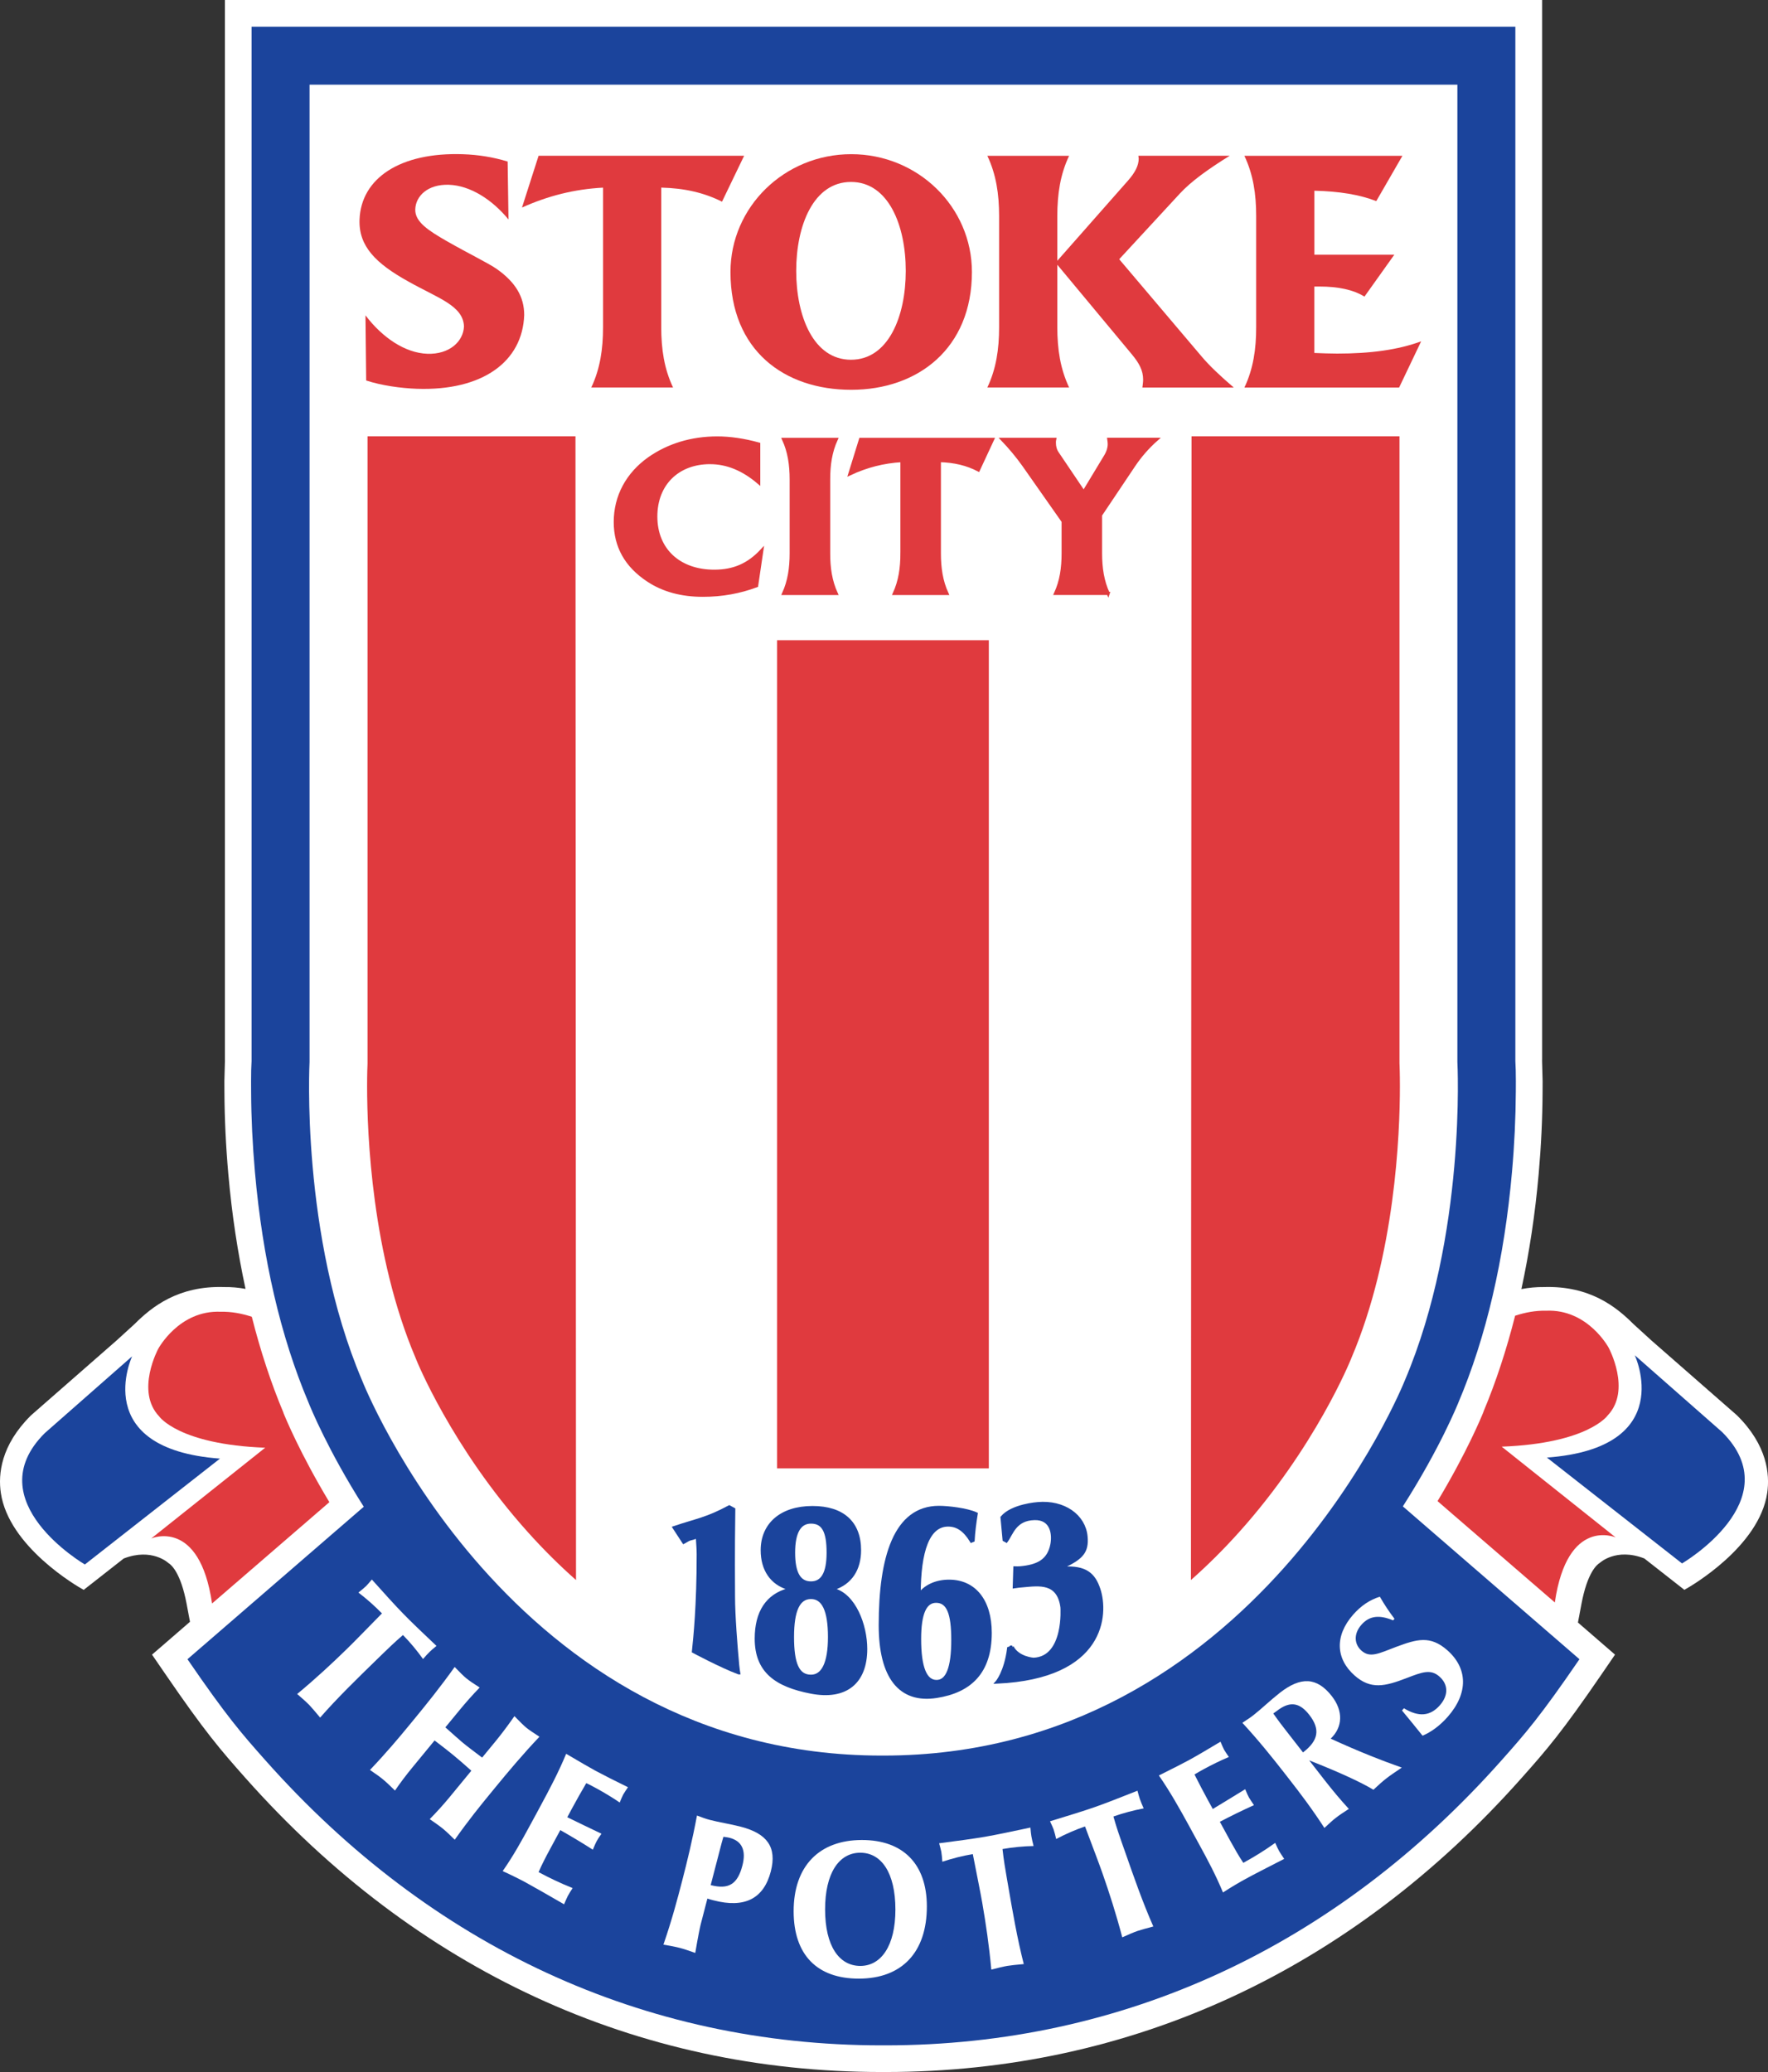 <svg id="Layer_1" xmlns="http://www.w3.org/2000/svg" viewBox="0 0 4559 5343.3" width="4559" height="5343.3"><rect x="0" y="0" width="4559" height="5343.3" fill="#333333" stroke="none"/><style>.st0{fill:#fff}.st1{fill:#1b449c}.st2,.st3{fill:#e03a3e}.st3{stroke:#e03a3e;stroke-width:8.115}.st4,.st5,.st6,.st7{fill:none;stroke:#1b449c;stroke-width:9.262}.st5,.st6,.st7{stroke-width:9.354}.st6,.st7{fill:#1b449c;stroke-width:7.755}.st7{stroke-width:8.35}</style><title>Slice 1</title><g id="Page-1"><g id="_x35_7030eb8118c66cd8b1920dcee00478e"><g id="g4311" transform="translate(.809 .696)"><path id="path4313" class="st0" d="M4479.6 3650.5l-1.6-1.6-220.2-192.7-46.9-42.8c-44.5-44.5-112.9-98.9-230.7-95.1-19.4-.3-38.8 1.7-57.9 5.2 20.2-93.5 35.3-192.2 44.5-296.4 6.4-72.1 9.8-143.6 10.1-212.5 0-1.4.1-27.4.1-27.4l-1.5-56.4.2 4.7V-.7H579.1v2736.1l.2-4.8-1.5 56.5.1 27.5c.3 69 3.7 140.5 10.1 212.5 9.1 103.9 24.2 202.5 44.3 295.9-18.3-3.3-36.6-5-55.2-4.7-117.7-3.8-186.1 50.6-230.6 95.1l-46.9 42.8-220.2 192.7-1.6 1.6c-76 75.9-83.6 149.8-76.5 198.4 20.2 138.4 196 240.7 213.7 250.3l103.2-80.9c72.8-28.3 115 11.5 115 11.5 7.2 4.2 31.8 24.3 47.1 105l8.8 46.7c-57.3 49.6-97.9 84.7-97.9 84.7l34.8 50.7c101.4 147.9 140.5 193.5 206.5 267.8 440.3 495.8 1007.4 757.8 1639.9 757.8h10.2c632.5 0 1199.6-262 1639.9-757.9 66-74.1 105.1-119.7 206.5-267.7l34.7-50.7s-39.6-34.3-95.6-82.8l9.2-48.7c15.3-80.8 39.9-100.8 47-105 0 0 42.2-39.9 115-11.5l103.2 80.9c17.7-9.6 193.6-111.9 213.7-250.3 7-48.5-.6-122.5-76.6-198.3z"/><path id="path4315" class="st1" d="M4214.7 3494.2s111.6 238.7-226.6 263.8l348.4 273s279.4-163.2 103.6-338.6l-225.4-198.2z"/><path id="path4317" class="st2" d="M4144.9 3649.2c61.7-64.9 2.5-174.3 2.5-174.3s-53.6-100.5-161.6-95.6c-26.4-.6-53.2 4.2-79.7 12.9-22.3 87.9-49.4 170.8-81.7 247.6l.2.1c-4.5 11.3-42.5 103.9-118.5 230.4 9 7.9 23.1 20 40.6 35.2l261.8 226.1c32.4-221.9 156.8-167.7 156.8-167.7l-293.8-234c223.6-8.5 273.4-80.7 273.4-80.7z"/><path id="path4319" class="st1" d="M339.9 3496.9s-111.6 238.7 226.5 263.8l-348.4 273s-279.3-163.2-103.5-338.6l225.4-198.2z"/><path id="path4321" class="st2" d="M409.7 3651.9c-61.8-64.9-2.5-174.3-2.5-174.3s53.6-100.5 161.5-95.6c26.5-.6 53.2 4.2 79.8 12.9 22.3 87.9 49.4 170.8 81.7 247.6l-.2.1c4.5 11.3 42.5 103.9 118.5 230.4-9 7.9-23.1 20-40.7 35.2L546 4134.3c-32.4-221.9-156.8-167.7-156.8-167.7l293.8-234c-223.5-8.5-273.3-80.7-273.3-80.7z"/><path id="path4323" class="st1" d="M3616.6 3883.9c95.6-149.6 141.1-262.5 144-269.6l-1.4 3.3c72.3-170 119-370.7 138.9-596.6 6.2-69.8 9.4-139.3 9.8-206.8.1-9.6.1-18.6.1-27.1 0-19.6-.4-36.6-1.3-51.7V68.2H647.9v2667.3c-1 15.1-1.3 32.1-1.3 51.7 0 8.5 0 17.6.1 27.1.3 67.4 3.7 137 9.8 206.8 19.8 224.8 66.2 424.6 137.8 594 5.7 14.3 50.9 124.9 142.9 269.7L482.6 4278c101.1 147.5 138.8 190.8 201.2 261 426.9 480.7 976.2 734.7 1588.4 734.7h10.2c612.3 0 1161.5-254 1588.4-734.7 62.4-70.2 100.2-113.5 201.2-261l-455.4-394.1z"/><path id="path4325" class="st0" d="M2277.3 217.6H797.4v2520.2s-23.9 446.3 135.5 821.3c0 0 379.1 967.4 1339.3 967.4h5.1c960.2 0 1344.4-967.4 1344.4-967.4 159.4-375 135.5-821.3 135.5-821.3V217.6H2277.3z"/><path id="polygon4327" class="st2" d="M2002.8 1650.3H2549v2135.6h-546.1V1650.3h-.1z"/><path id="path4329" class="st2" d="M1554.2 843V483.2c-74.1 3.9-142.4 21.3-209 51.3L1388 401h530l-57 118.4c-45.6-22.9-95.9-34.8-156.7-36.3V843c0 56.8 7.6 107.3 30.4 155.5h-210.8c22.7-48.1 30.3-98.6 30.3-155.5z"/><path id="path4331" class="st2" d="M2575.5 843V556.6c0-56.8-7.6-107.4-30.3-155.5H2756c-22.8 48.2-30.4 98.7-30.4 155.5v115.2L2907.9 465c18.1-20.5 27.6-38.7 27.6-56.9 0-2.3-.9-4.8-.9-7.1h235.5c-56 34.7-99.7 66.3-128.2 97.1l-156.7 169.7 212.7 251c20 23.7 47.5 49.7 82.6 79.8H2945c.9-7.2 1.9-14.2 1.9-20.5 0-23.7-10.5-42.7-29.5-65.5L2725.6 682v161c0 56.8 7.7 107.3 30.4 155.5h-210.8c22.7-48.1 30.3-98.6 30.3-155.5z"/><path id="path4333" class="st2" d="M3238.4 843V556.6c0-56.8-7.6-107.4-30.4-155.5h407.5l-67.4 116.8c-42.8-16.6-95-25.3-159.6-26.8v165h206.1l-77 108.1c-29.4-18.1-68.4-26-115.9-26h-13.3v171.3c19.9.8 39.9 1.6 58.9 1.6 85.5 0 156.7-9.5 216.5-31.6L3607 998.6h-398.9c22.8-48.2 30.3-98.7 30.3-155.6z"/><path id="path4335" class="st3" d="M1829.9 1192.2c-81.8 0-139.7 54.1-139.7 139.1 0 86 60.4 141.1 150.7 141.1 50.7 0 88.5-16.8 122.7-53.5l-13.4 90.8c-43.3 16.2-89.1 24.6-138.5 24.6-54.9 0-101.9-12.6-141-38.4-56.7-37.2-84.9-87.6-84.9-150.5 0-66.1 31.2-123.9 87.3-163.7 49.4-34.6 109.2-53 175.7-53 33 0 69 5.3 106.8 15.7v99.2c-39.7-34-81.2-51.4-125.7-51.4z"/><path id="path4337" class="st3" d="M2039.4 1426.3v-190.5c0-37.8-4.9-71.4-19.5-103.4h135.5c-14.6 32-19.5 65.6-19.5 103.4v190.5c0 37.7 4.9 71.3 19.5 103.4H2020c14.5-32.1 19.4-65.7 19.4-103.4z"/><path id="path4339" class="st3" d="M2325 1426.3V1187c-47.6 2.7-91.6 14.1-134.3 34.1l27.5-88.7h340.5l-36.6 78.7c-29.3-15.2-61.7-23.1-100.7-24.1v239.3c0 37.7 4.9 71.3 19.5 103.4h-135.4c14.6-32.1 19.5-65.7 19.5-103.4z"/><path id="path4341" class="st3" d="M2856.7 1529.6h-135.5c14.6-32 19.5-65.6 19.5-103.4v-82.4l-102-145.4c-16.5-23.1-34.8-45.1-54.9-66.1h134.9c-.7 3.2-.7 6.3-.7 8.9 0 10 2.5 18.9 6.7 25.2l69 102.3 57.4-95c5.5-9.4 8.5-19.4 8.5-29.4 0-4.2-.6-7.8-1.2-12.1h123.3c-23.2 20.5-42.7 43.1-59.2 67.7l-85.5 127.6v98.6c.1 37.9 5 71.5 19.7 103.5z"/><path id="path4343" class="st2" d="M2193.6 468.5c-96.6 0-141.3 111.9-141.3 229.3S2097 927 2193.6 927c96.5 0 141.2-111.9 141.2-229.2 0-117.4-44.7-229.3-141.2-229.3zm311.8 232.2c0 197.2-139.3 303.8-311.3 303.8-171.9 0-311.3-100.9-311.3-303.8 0-167.8 139.4-303.8 311.3-303.8 171.9-.1 311.3 135.9 311.3 303.8z"/><path id="path4345" class="st1" d="M2042.1 4220.7c0-68.4 15.3-102.5 48.3-102.5 32.5 0 48.4 34.1 48.4 102.5 0 67.6-17.1 101.8-48.4 101.8-34.7 0-48.3-32.8-48.3-101.8zm106.3-125.5c43.7-14 66.6-49.5 66.6-98.3 0-70.3-42.7-109.4-120.6-109.4-81.3 0-129.1 43.9-129.1 109.4 0 49.5 23.9 85.1 67.1 97.7v4.9c-54.6 14.6-82.5 57.9-82.5 125.4 0 83.6 50.6 119.9 140.5 137.3 90.3 17.5 140.5-25.7 140.5-110.7 0-61.4-29.6-138.8-82.4-152.1l-.1-4.2zm-103.5-92c0-52.3 15.4-79.5 45.5-79.5 32.5 0 44.9 25.1 44.9 79.5 0 52.9-14.8 78.7-44.9 78.7-30.7 0-45.5-25.8-45.5-78.7z"/><path id="path4347" class="st4" d="M2042.1 4220.7c0-68.4 15.3-102.5 48.3-102.5 32.5 0 48.4 34.1 48.4 102.5 0 67.6-17.1 101.8-48.4 101.8-34.7 0-48.3-32.8-48.3-101.8zm106.3-125.5c43.7-14 66.6-49.5 66.6-98.3 0-70.3-42.7-109.4-120.6-109.4-81.3 0-129.1 43.9-129.1 109.4 0 49.5 23.9 85.1 67.1 97.7v4.9c-54.6 14.6-82.5 57.9-82.5 125.4 0 83.6 50.6 119.9 140.5 137.3 90.3 17.5 140.5-25.7 140.5-110.7 0-61.4-29.6-138.8-82.4-152.1l-.1-4.2zm-103.5-92c0-52.3 15.4-79.5 45.5-79.5 32.5 0 44.9 25.1 44.9 79.5 0 52.9-14.8 78.7-44.9 78.7-30.7 0-45.5-25.8-45.5-78.7z"/><path id="path4349" class="st1" d="M2368.7 4113.7v-2.1c0-114.1 23.7-180.3 75.4-180.3 24.5 0 43.2 13.5 60.3 41.3l3.4-1.4c1.2-21.4 4-43.5 7.9-67.7-23.3-10.7-71.4-16.4-95.2-16.4-112.6 0-150.8 128.4-150.8 303.1 0 133.3 50.5 197.9 144.5 183.1 85.4-13.4 137.7-61.3 137.7-163.2 0-83.4-41-132.6-105.2-132.6-34.8-.2-63.2 14.1-78 36.2zm88.1 114.8c0 72-14.2 107.6-42.6 107.6-29.5 0-44.4-36.4-44.4-110.5 0-65.6 14.2-97.7 43.2-97.7 31.9.1 43.8 32.1 43.8 100.6z"/><path id="path4351" class="st5" d="M2368.7 4113.7v-2.1c0-114.1 23.7-180.3 75.4-180.3 24.5 0 43.2 13.5 60.3 41.3l3.4-1.4c1.2-21.4 4-43.5 7.9-67.7-23.3-10.7-71.4-16.4-95.2-16.4-112.6 0-150.8 128.4-150.8 303.1 0 133.3 50.5 197.9 144.5 183.1 85.4-13.4 137.7-61.3 137.7-163.2 0-83.4-41-132.6-105.2-132.6-34.8-.2-63.2 14.1-78 36.2zm88.1 114.8c0 72-14.2 107.6-42.6 107.6-29.5 0-44.4-36.4-44.4-110.5 0-65.6 14.2-97.7 43.2-97.7 31.9.1 43.8 32.1 43.8 100.6z"/><path id="path4353" class="st6" d="M2609.3 4246.6c15.3 28.9 55 31.4 55 31.4 82.8-3.4 73.2-133.9 73.2-133.9-9-67.2-59.5-59-100.2-55.4-6.8.6-16.6 1.4-22.8 2.5l1.5-48.9c4.2.1 9 .3 13.7-.1 43.8-4 73.6-17.1 81.9-60.5 5-26.3-.2-67.5-44.9-66.3-50.3 1.3-58.2 38.5-72.5 58l-5.9-3.2-5.4-57.9c26-31.2 92-35.6 92-35.6 67.7-6.2 120 31.4 124.9 84.9 3.6 39.1-10.7 55.1-58.5 77.6l.3 3.8c56.3-3.2 78.3 15.4 91.3 54.8 21.1 63.5 14.4 226.8-263.2 239.4 0 0 22.3-25 30.3-87.3l9.3-3.3z"/><path id="path4355" class="st7" d="M1903.8 4312.9c-46.3-17.4-116.3-55-116.3-55 3.9-37.4 12.3-117.3 12.3-250.3 0-14.7-1.2-25-2.3-45.9-22.2 9.1-13.1 1.4-35.3 14.4l-24.4-37.4c59.1-19.8 83.8-22.2 141.9-53.4l11.4 6.2c-1.7 119.4-.7 186.2-.7 224.7 0 49.2 6.3 128.4 10.8 177 .9 10.3 2.6 19.7 2.6 19.7z"/><path id="path4357" class="st2" d="M1484.5 4073.8c-42.6-37.6-83.9-78.6-123.9-123.2-197.2-219.3-287.7-444-288.5-446.3l-.8-2-.7-1.7c-112.4-264.5-124.8-576.1-124.8-700.1 0-34.1.9-54 1-54.9l.1-4V1124.5h536.2l1.4 2949.3z"/><path id="path4359" class="st2" d="M3070.2 4073.8c42.5-37.6 83.9-78.6 123.9-123.2 197.1-219.3 287.7-444 288.6-446.3l.8-2 .7-1.7c112.5-264.5 124.8-576.1 124.8-700.1 0-34.1-.9-54-.9-54.9l-.2-4V1124.5h-536.2l-1.5 2949.3z"/><path id="path4361" class="st0" d="M1823.3 4895.2c5.5 1.9 10.7 3.3 15.9 4.6 79.9 20.8 129.2-3.9 147.6-74.5 16.3-62.9-9.7-97.7-77.1-115.3-28-7.3-55.2-11.1-80.2-17.7-9.1-2.3-20.1-6.2-33.1-11.2-11.6 62.5-25.3 118.8-38.1 168.1-11.5 44.3-25.8 99.4-48.4 164.8 17.2 2.9 31.3 5.6 41.7 8.3 11.2 2.9 24.4 7.4 40.4 13.1 7-41.4 12.1-66.1 14.1-73.9l17.2-66.3zm8.5-34.7l19.4-74.6c3.3-12.6 5.7-21.9 7.2-27.7.6-2.4 2.5-9.7 6.2-22.3 8 1 13.3 1.9 15.9 2.6 32 8.3 43.2 32.6 33.1 71.5-12.6 48.7-36 62.4-81.8 50.5z"/><path id="path4363" class="st0" d="M2045.7 4928.1c.1 112.1 60.2 173.6 168.1 173.6 111.5-.1 175.5-68.4 175.4-186.5-.1-109.6-61.9-171.2-167.7-171-109.2.1-175.9 66.7-175.8 183.9zm81.1-4.6c-.1-93.4 35.6-146.5 90.7-146.5 54.6 0 90.5 51.9 90.6 146.3.1 93.4-36.6 145.5-90.3 145.6-55.1 0-90.9-51.5-91-145.4z"/><path id="path4365" class="st0" d="M2584.3 4767.5c3 28 7.1 51.9 10.3 70.2 1.3 7.4 2.5 14.5 3.5 20.3 12.5 72.5 24.3 140.9 41 206.1-19.7 1.8-33.9 3.3-42.3 4.7-11 1.9-24.4 5.2-41.4 9.6-5.7-62.3-14.1-118.7-23-170.3-4.7-27.3-13.5-70.2-24.7-127.6-26.8 4.6-53.3 11.3-78.6 19.7-.7-9.6-1.4-18.7-2.7-26.1-.8-4.5-2.9-11.2-5.5-21.5 48.3-6.3 88.1-11.6 118.5-16.8 29-5 67.9-13.3 116.8-23.7.9 10.6 1.7 17.6 2.5 22.1 1.3 7.4 3.3 16.3 5.7 25.5-26.5.6-53.3 3.1-80.1 7.8z"/><path id="path4367" class="st0" d="M2870.3 4683.6c7.6 27.2 15.5 50 21.7 67.6 2.5 7.1 4.8 13.8 6.9 19.5 24.2 69.4 47.1 135 74.3 196.5-19 5.1-32.8 8.8-40.9 11.6-10.5 3.7-23.3 9.2-39.2 16.4-15.9-60.6-33.4-114.7-50.7-164.2-9.1-26.1-24.8-67.1-45.4-121.8-25.7 9-50.7 19.9-74.3 32.4-2.3-9.3-4.4-18.2-6.9-25.3-1.5-4.4-4.7-10.7-9-20.4 46.6-14.2 85-26 114.1-36.1 27.8-9.7 64.8-24.2 111.4-42.7 2.7 10.3 4.6 17.1 6.1 21.3 2.5 7.1 5.9 15.5 9.9 24.3-26.4 5-52.3 11.9-78 20.9z"/><path id="path4369" class="st0" d="M3092 4756.6c-5.6-10.1-11.1-20.3-16.7-30.5-3.4-6.2-6.7-12.4-10.1-18.6-24.2-44.2-48.6-87.7-77.7-129.7 37.9-19 63.9-32.1 77.5-39.6 21.1-11.6 48.5-27.7 81.4-47.5 3.8 8.9 6.7 15.9 9.3 20.8 2.7 4.9 6.9 10.6 12.3 18.6-22.7 9.6-43.6 19.9-63.5 30.7-8.7 4.8-17.2 9.5-25.2 14.4 11.3 22.5 22.8 44.4 34.3 65.6l12.9 23.4c21.1-12.7 48.9-29.6 83.6-51 3.9 10 7.4 17.2 9.8 21.6 2.2 4 6.6 10.1 12.7 19.5-30.5 13.8-59.8 28.2-87.9 42.9l26.3 48.2c12.2 22.1 23.2 41.3 34.2 57.7 27.1-14.8 54.1-31.3 82.3-51.5 3.8 8.9 7.1 15.7 10.2 21.4 2.2 4 6.8 10.6 12.9 19.9-45.7 23.4-79.1 40.5-99.5 51.7-15.3 8.4-35 19.7-58.3 34.9-18.4-44.5-39.8-84.5-60.8-122.9z"/><path id="path4371" class="st0" d="M3414.3 4713.1c12.1-11.3 22-20.4 30.2-26.6 7.7-6.1 18.9-13.5 32.8-22.5-21.6-23.4-41.8-47.8-61.7-73.2l-40.5-52c79.3 31.3 134.3 56.8 165.6 75.8 12.5-11.7 23.4-21.5 33.3-29.2 8.4-6.6 22.1-16 39.9-27.9-50.8-17.9-111.9-41.8-183.4-74.7 31.3-29.6 32.7-71.5 2.9-109.6-38.7-49.6-80.5-50.2-133.7-8.8-25.6 20.1-47.1 41.2-68.9 58.3-8.1 6.3-17.6 12.4-28 19.3 43.8 47.5 79.8 92.9 110.5 132.2 3.4 4.4 7.1 9.1 10.8 13.9 26.3 33.7 57.2 74.1 90.2 125zm-55.1-194.7l-42.7-54.8c-8.7-11.1-20.4-26.2-34-45.7 5-3.8 8.1-5.6 9.1-6.5 32.4-25.2 57.7-23.3 83.7 10 28.8 37 23.6 65.9-14.7 95.8-.3.4-1 1-1.4 1.2z"/><path id="path4373" class="st0" d="M3614.4 4410.2l5-5.7c37.5 22.9 67.6 20.8 92.6-7.7 22.7-25.9 21.9-53.9-1.2-74.2-22.3-19.7-44.2-11.5-83.7 3.7-56.8 22-93.1 30.4-134.7-6.1-48.4-42.6-52.5-102-3.8-157.3 19.8-22.4 42.1-37.9 68.7-46.1 11.6 20.3 24.1 39 37.8 57l-3.6 4c-35.8-14.9-61.4-11.8-81.7 11.3-21 23.9-18.3 50.6.2 66.9 22.3 19.6 44.7 7.1 90-10.1 52.8-19.6 87.2-29.8 131.1 8.8 53 46.6 54.8 110.7 1.2 171.8-20.1 22.8-42.6 39.3-64.9 48.7-18.9-23.7-36.8-45.3-53-65z"/><path id="path4375" class="st2" d="M1280.3 693.1c-20.8-14.7-70.9-38.8-129.6-72.3-46.6-26.9-81.9-49.4-80.7-81.7 1.2-34.7 32.7-65.1 86.8-63.3 55.1 1.9 111.7 38.4 153.6 89.5l-2.2-149.4c-37.7-11.5-75.5-17.5-115.3-18.9-162.4-5.5-262.7 62.2-266.6 168.7-2.4 68.6 41.6 112.8 126.3 159.8 76.2 42.9 140.9 61.9 143 115.4-1.5 39.1-37.7 72.6-94.2 70.7-57.5-1.9-116.2-41.6-159.8-99.1l1.8 168c39.2 12.9 89.2 19.9 130.8 21.4 169.5 5.7 272.4-70.1 276.7-190 .1-47.1-22.4-84.7-70.6-118.8z"/><path id="path4377" class="st0" d="M1038.3 4215.6c-21.4 18.4-38.7 35.2-52.1 48.2-5.4 5.3-10.5 10.1-14.8 14.4-52.7 51.3-102.5 99.8-146.7 150.3-12.7-15.1-21.9-26.1-27.8-32.2-7.8-8-18.2-17.2-31.4-28.6 48.2-40 89.9-78.8 127.3-115.3 19.9-19.3 50.4-50.9 91.3-92.5-19-19.5-39.5-37.6-60.7-53.8 7.5-6 14.6-11.7 20-16.9 3.3-3.2 7.7-8.7 14.7-16.7 32.5 36.3 59.4 66.2 80.9 88.2 20.5 21.1 49.3 48.6 85.7 83-8.2 6.7-13.6 11.3-16.8 14.5-5.5 5.3-11.6 11.9-17.9 19.3-15.5-21.8-32.7-42.4-51.7-61.9z"/><path id="path4379" class="st0" d="M1053.5 4449.3c4.4-5.5 8.7-10.6 12.5-15.2 31.7-38.5 67.8-83.1 105.6-136.1 12.9 13.2 22.6 23.2 29.5 28.8 9 7.4 20.6 15 35 24.2-18.9 19.5-36.7 39.6-53.6 60.3l-34.9 42.4c21.8 19.2 36.3 32.5 44.2 39 14.2 11.7 31.3 24.4 50.6 39l34.9-42.4c16.9-20.7 32.8-42.1 48.4-64.5 13.5 13.8 23.6 24 30.6 29.7 7.2 6 18.5 13.3 33.9 23.4-44.1 46.6-80.9 90.6-113.2 130-3.8 4.6-8 9.6-12.4 15.1-25.9 31.5-57.6 70.6-92.8 120.5-12.1-12-21.9-21.3-30.1-28.1-8.7-7.1-20-15.1-34.4-25 17.7-18.1 34.4-36.3 50.4-55.7l56.9-69.2c-18.6-16.7-34.9-30.7-48.3-41.7-9.3-7.7-24.8-19.8-46.5-36.3l-56.9 69.2c-16 19.5-31 39.1-45.2 60-12.5-12.2-22.5-21.9-31.2-29-8.2-6.8-19.6-14.8-33.3-24.1 42-44.2 74.4-82.8 100.3-114.3z"/><path id="path4381" class="st0" d="M1365.7 4706.7c5.5-10.2 11.1-20.3 16.6-30.5 3.3-6.2 6.7-12.4 10-18.6 23.9-44.3 47.3-88.4 66.8-135.7 36.6 21.5 61.6 36.2 75.4 43.6 21.2 11.4 49.6 25.7 84 42.6-5.3 7.9-9.7 14.2-12.4 19.1-2.6 4.8-5.2 11.4-8.9 20.3-20.5-13.8-40.4-25.8-60.4-36.7-8.7-4.7-17.3-9.4-25.8-13.3-12.7 21.7-24.9 43.2-36.4 64.5l-12.6 23.5c22.1 10.8 51.4 25 88.1 42.5-6.2 8.7-10.5 15.6-12.8 20-2.2 3.9-5 11-9.4 21.2-28.3-18.1-56.3-34.9-83.9-50.5l-26.1 48.3c-12 22.1-22.1 41.9-29.9 60 27.1 14.6 55.7 28.4 87.8 41.2-5.3 8-9.3 14.4-12.4 20.2-2.2 4-5.2 11.5-9.7 21.6-44.5-25.7-77-44.4-97.4-55.5-15.3-8.3-35.6-18.7-60.9-30.1 27.6-39.5 49.5-79.2 70.3-117.7z"/></g></g></g></svg>